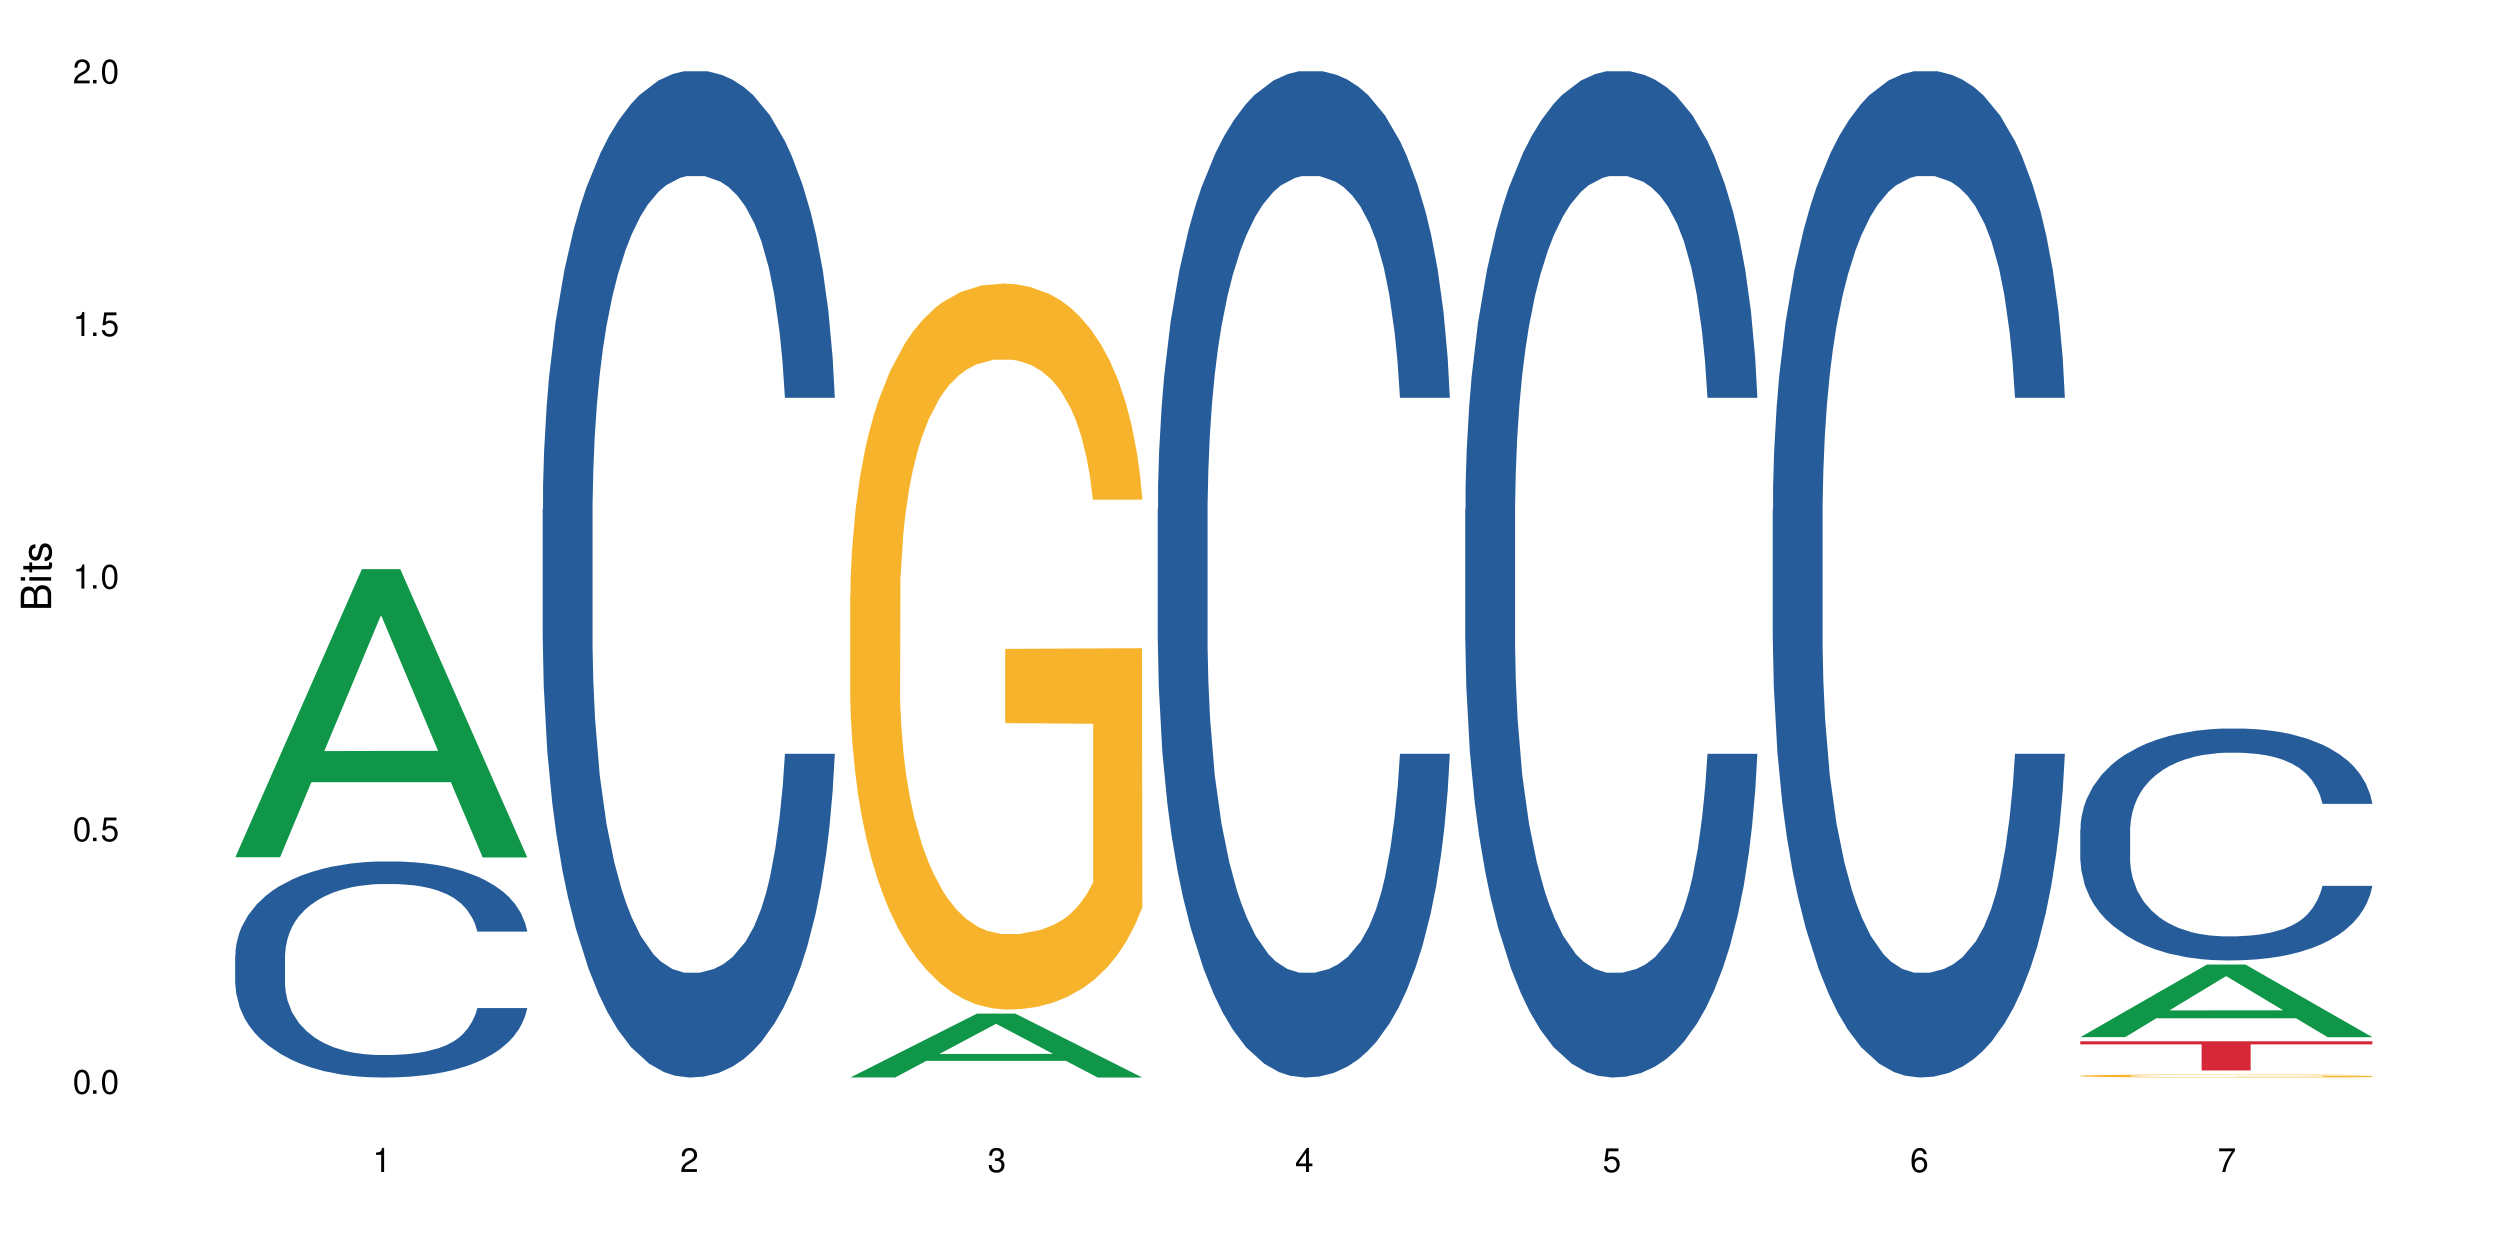 <?xml version="1.0" encoding="UTF-8"?>
<svg xmlns="http://www.w3.org/2000/svg" xmlns:xlink="http://www.w3.org/1999/xlink" width="720" height="360" viewBox="0 0 720 360">
<defs>
<g>
<g id="glyph-0-0">
</g>
<g id="glyph-0-1">
<path d="M 2.641 -6.938 C 2 -6.938 1.422 -6.656 1.078 -6.172 C 0.641 -5.562 0.406 -4.641 0.406 -3.359 C 0.406 -1.016 1.188 0.219 2.641 0.219 C 4.078 0.219 4.859 -1.016 4.859 -3.297 C 4.859 -4.641 4.656 -5.547 4.203 -6.172 C 3.844 -6.656 3.281 -6.938 2.641 -6.938 Z M 2.641 -6.188 C 3.547 -6.188 4 -5.25 4 -3.375 C 4 -1.406 3.562 -0.484 2.625 -0.484 C 1.734 -0.484 1.281 -1.438 1.281 -3.344 C 1.281 -5.25 1.734 -6.188 2.641 -6.188 Z M 2.641 -6.188 "/>
</g>
<g id="glyph-0-2">
<path d="M 1.828 -1 L 0.828 -1 L 0.828 0 L 1.828 0 Z M 1.828 -1 "/>
</g>
<g id="glyph-0-3">
<path d="M 4.562 -6.797 L 1.062 -6.797 L 0.547 -3.094 L 1.328 -3.094 C 1.719 -3.562 2.047 -3.734 2.578 -3.734 C 3.484 -3.734 4.062 -3.109 4.062 -2.094 C 4.062 -1.125 3.484 -0.531 2.578 -0.531 C 1.828 -0.531 1.375 -0.906 1.188 -1.672 L 0.328 -1.672 C 0.453 -1.109 0.547 -0.844 0.75 -0.594 C 1.125 -0.078 1.828 0.219 2.594 0.219 C 3.969 0.219 4.922 -0.781 4.922 -2.219 C 4.922 -3.562 4.031 -4.484 2.719 -4.484 C 2.25 -4.484 1.859 -4.359 1.469 -4.062 L 1.734 -5.969 L 4.562 -5.969 Z M 4.562 -6.797 "/>
</g>
<g id="glyph-0-4">
<path d="M 2.484 -4.938 L 2.484 0 L 3.328 0 L 3.328 -6.938 L 2.766 -6.938 C 2.469 -5.875 2.281 -5.734 0.984 -5.562 L 0.984 -4.938 Z M 2.484 -4.938 "/>
</g>
<g id="glyph-0-5">
<path d="M 4.859 -0.828 L 1.281 -0.828 C 1.359 -1.406 1.672 -1.781 2.5 -2.281 L 3.469 -2.828 C 4.406 -3.344 4.906 -4.062 4.906 -4.906 C 4.906 -5.484 4.672 -6.031 4.266 -6.406 C 3.859 -6.766 3.375 -6.938 2.719 -6.938 C 1.859 -6.938 1.219 -6.625 0.844 -6.031 C 0.609 -5.672 0.5 -5.234 0.484 -4.531 L 1.328 -4.531 C 1.359 -5.016 1.406 -5.281 1.531 -5.516 C 1.75 -5.938 2.188 -6.203 2.703 -6.203 C 3.469 -6.203 4.031 -5.641 4.031 -4.891 C 4.031 -4.344 3.719 -3.859 3.125 -3.516 L 2.234 -3 C 0.812 -2.172 0.406 -1.531 0.328 -0.016 L 4.859 -0.016 Z M 4.859 -0.828 "/>
</g>
<g id="glyph-0-6">
<path d="M 2.125 -3.188 L 2.578 -3.188 C 3.5 -3.188 3.984 -2.766 3.984 -1.922 C 3.984 -1.062 3.469 -0.531 2.594 -0.531 C 1.656 -0.531 1.203 -1 1.156 -2.016 L 0.312 -2.016 C 0.344 -1.453 0.438 -1.094 0.609 -0.781 C 0.953 -0.109 1.625 0.219 2.547 0.219 C 3.953 0.219 4.859 -0.625 4.859 -1.938 C 4.859 -2.828 4.516 -3.297 3.703 -3.594 C 4.344 -3.844 4.656 -4.328 4.656 -5.031 C 4.656 -6.219 3.875 -6.938 2.578 -6.938 C 1.203 -6.938 0.484 -6.172 0.453 -4.703 L 1.297 -4.703 C 1.312 -5.125 1.344 -5.359 1.453 -5.578 C 1.641 -5.969 2.062 -6.203 2.594 -6.203 C 3.344 -6.203 3.797 -5.75 3.797 -5 C 3.797 -4.516 3.609 -4.219 3.25 -4.047 C 3.016 -3.953 2.703 -3.922 2.125 -3.906 Z M 2.125 -3.188 "/>
</g>
<g id="glyph-0-7">
<path d="M 3.141 -1.672 L 3.141 0 L 3.984 0 L 3.984 -1.672 L 4.984 -1.672 L 4.984 -2.438 L 3.984 -2.438 L 3.984 -6.938 L 3.359 -6.938 L 0.266 -2.578 L 0.266 -1.672 Z M 3.141 -2.438 L 1 -2.438 L 3.141 -5.5 Z M 3.141 -2.438 "/>
</g>
<g id="glyph-0-8">
<path d="M 4.781 -5.125 C 4.609 -6.266 3.891 -6.938 2.844 -6.938 C 2.094 -6.938 1.422 -6.578 1.031 -5.953 C 0.594 -5.266 0.406 -4.422 0.406 -3.172 C 0.406 -2 0.578 -1.25 0.984 -0.641 C 1.359 -0.078 1.953 0.219 2.703 0.219 C 3.984 0.219 4.922 -0.75 4.922 -2.094 C 4.922 -3.375 4.062 -4.281 2.844 -4.281 C 2.172 -4.281 1.641 -4.031 1.281 -3.516 C 1.281 -5.234 1.828 -6.188 2.797 -6.188 C 3.391 -6.188 3.797 -5.797 3.938 -5.125 Z M 2.734 -3.531 C 3.547 -3.531 4.062 -2.953 4.062 -2.031 C 4.062 -1.156 3.484 -0.531 2.703 -0.531 C 1.922 -0.531 1.328 -1.188 1.328 -2.078 C 1.328 -2.938 1.906 -3.531 2.734 -3.531 Z M 2.734 -3.531 "/>
</g>
<g id="glyph-0-9">
<path d="M 4.984 -6.797 L 0.438 -6.797 L 0.438 -5.969 L 4.109 -5.969 C 2.5 -3.656 1.828 -2.234 1.328 0 L 2.219 0 C 2.594 -2.172 3.453 -4.047 4.984 -6.094 Z M 4.984 -6.797 "/>
</g>
<g id="glyph-1-0">
</g>
<g id="glyph-1-1">
<path d="M 0 -0.953 L 0 -4.891 C 0 -5.719 -0.234 -6.344 -0.734 -6.797 C -1.188 -7.234 -1.812 -7.469 -2.5 -7.469 C -3.547 -7.469 -4.188 -7 -4.625 -5.875 C -4.984 -6.688 -5.625 -7.094 -6.531 -7.094 C -7.172 -7.094 -7.734 -6.859 -8.141 -6.391 C -8.562 -5.922 -8.75 -5.344 -8.75 -4.5 L -8.75 -0.953 Z M -4.984 -2.062 L -7.766 -2.062 L -7.766 -4.219 C -7.766 -4.844 -7.688 -5.203 -7.453 -5.5 C -7.219 -5.812 -6.859 -5.969 -6.375 -5.969 C -5.891 -5.969 -5.531 -5.812 -5.297 -5.5 C -5.062 -5.203 -4.984 -4.844 -4.984 -4.219 Z M -0.984 -2.062 L -4 -2.062 L -4 -4.781 C -4 -5.766 -3.438 -6.359 -2.484 -6.359 C -1.547 -6.359 -0.984 -5.766 -0.984 -4.781 Z M -0.984 -2.062 "/>
</g>
<g id="glyph-1-2">
<path d="M -6.281 -1.797 L -6.281 -0.797 L 0 -0.797 L 0 -1.797 Z M -8.75 -1.797 L -8.75 -0.797 L -7.484 -0.797 L -7.484 -1.797 Z M -8.75 -1.797 "/>
</g>
<g id="glyph-1-3">
<path d="M -6.281 -3.047 L -6.281 -2.016 L -8.016 -2.016 L -8.016 -1.016 L -6.281 -1.016 L -6.281 -0.172 L -5.469 -0.172 L -5.469 -1.016 L -0.719 -1.016 C -0.078 -1.016 0.281 -1.453 0.281 -2.234 C 0.281 -2.5 0.25 -2.719 0.188 -3.047 L -0.641 -3.047 C -0.609 -2.906 -0.594 -2.766 -0.594 -2.562 C -0.594 -2.141 -0.719 -2.016 -1.156 -2.016 L -5.469 -2.016 L -5.469 -3.047 Z M -6.281 -3.047 "/>
</g>
<g id="glyph-1-4">
<path d="M -4.531 -5.25 C -5.766 -5.25 -6.469 -4.422 -6.469 -2.969 C -6.469 -1.516 -5.719 -0.562 -4.547 -0.562 C -3.562 -0.562 -3.094 -1.062 -2.734 -2.562 L -2.516 -3.484 C -2.344 -4.188 -2.094 -4.469 -1.641 -4.469 C -1.047 -4.469 -0.641 -3.875 -0.641 -3 C -0.641 -2.453 -0.797 -2 -1.062 -1.75 C -1.25 -1.594 -1.422 -1.531 -1.875 -1.469 L -1.875 -0.406 C -0.422 -0.453 0.281 -1.266 0.281 -2.922 C 0.281 -4.5 -0.5 -5.516 -1.719 -5.516 C -2.656 -5.516 -3.172 -4.984 -3.469 -3.734 L -3.703 -2.766 C -3.891 -1.953 -4.156 -1.609 -4.594 -1.609 C -5.188 -1.609 -5.547 -2.125 -5.547 -2.938 C -5.547 -3.75 -5.203 -4.172 -4.531 -4.203 Z M -4.531 -5.25 "/>
</g>
</g>
</defs>
<rect x="-72" y="-36" width="864" height="432" fill="rgb(100%, 100%, 100%)" fill-opacity="1"/>
<path fill-rule="nonzero" fill="rgb(6.275%, 58.824%, 28.235%)" fill-opacity="1" d="M 67.73 246.879 L 67.82 246.801 L 104.227 163.914 L 115.281 163.914 L 151.867 246.957 L 139.012 246.957 L 129.844 225.277 L 89.664 225.277 L 80.676 246.879 L 67.73 246.879 L 93.527 216.312 L 126.156 216.234 L 109.887 177.48 L 109.707 177.402 L 109.527 177.637 L 93.438 216.234 L 93.527 216.312 Z M 67.73 246.879 "/>
<path fill-rule="nonzero" fill="rgb(14.51%, 36.078%, 60%)" fill-opacity="1" d="M 67.73 275.188 L 67.832 275.133 L 67.832 273.766 L 68.141 271.605 L 68.859 268.875 L 69.578 267 L 71.426 263.645 L 73.988 260.402 L 76.656 257.902 L 78.605 256.422 L 80.352 255.285 L 84.352 253.18 L 86.918 252.102 L 89.688 251.133 L 93.074 250.168 L 95.535 249.598 L 101.078 248.688 L 105.18 248.289 L 108.363 248.121 L 115.238 248.121 L 119.34 248.348 L 122.316 248.633 L 125.598 249.086 L 128.371 249.598 L 133.191 250.848 L 137.5 252.441 L 139.449 253.352 L 142.527 255.113 L 144.891 256.82 L 146.531 258.301 L 148.379 260.402 L 150.02 262.961 L 151.25 265.863 L 151.867 268.309 L 137.5 268.309 L 136.785 266.031 L 135.961 264.27 L 134.422 261.938 L 132.883 260.289 L 130.73 258.641 L 128.781 257.559 L 126.113 256.48 L 123.754 255.797 L 121.289 255.285 L 118.93 254.945 L 114.414 254.602 L 109.184 254.602 L 107.234 254.715 L 103.23 255.172 L 101.078 255.57 L 98 256.367 L 95.844 257.105 L 93.281 258.242 L 91.535 259.211 L 89.379 260.688 L 87.84 261.996 L 86.098 263.871 L 85.07 265.293 L 84.148 266.887 L 83.328 268.762 L 82.711 270.754 L 82.301 272.855 L 82.094 274.906 L 82.094 283.719 L 82.301 285.766 L 82.812 288.156 L 84.148 291.625 L 86.098 294.637 L 88.355 297.027 L 90.508 298.73 L 91.742 299.527 L 93.383 300.438 L 95.945 301.574 L 99.641 302.711 L 101.797 303.168 L 105.078 303.621 L 108.465 303.848 L 112.98 303.848 L 116.98 303.621 L 119.648 303.336 L 122.418 302.883 L 126.215 301.918 L 128.574 301.008 L 130.629 299.926 L 132.168 298.844 L 133.191 297.934 L 134.73 296.172 L 135.961 294.238 L 136.887 292.25 L 137.5 290.316 L 151.867 290.316 L 151.25 292.59 L 150.328 294.809 L 149.402 296.457 L 147.969 298.445 L 146.324 300.211 L 143.965 302.199 L 142.016 303.508 L 139.449 304.93 L 137.09 306.012 L 134.527 306.977 L 130.73 308.113 L 128.266 308.684 L 125.598 309.195 L 122.418 309.648 L 118.418 310.047 L 114.109 310.277 L 110.105 310.332 L 105.797 310.219 L 102.617 309.992 L 98.41 309.48 L 93.176 308.457 L 89.379 307.375 L 86.406 306.293 L 83.84 305.156 L 80.969 303.621 L 77.273 301.121 L 75.016 299.188 L 73.477 297.594 L 71.734 295.375 L 70.5 293.387 L 69.066 290.203 L 68.039 286.164 L 67.73 283.035 Z M 67.73 275.188 "/>
<path fill-rule="nonzero" fill="rgb(14.51%, 36.078%, 60%)" fill-opacity="1" d="M 156.293 146.621 L 156.398 146.355 L 156.398 140 L 156.703 129.934 L 157.422 117.215 L 158.141 108.477 L 159.988 92.844 L 162.555 77.746 L 165.223 66.09 L 167.172 59.203 L 168.914 53.902 L 172.918 44.102 L 175.48 39.07 L 178.25 34.566 L 181.637 30.062 L 184.102 27.414 L 189.641 23.176 L 193.746 21.32 L 196.926 20.527 L 203.801 20.527 L 207.902 21.586 L 210.879 22.91 L 214.164 25.031 L 216.934 27.414 L 221.754 33.242 L 226.066 40.66 L 228.016 44.898 L 231.094 53.109 L 233.453 61.055 L 235.094 67.945 L 236.941 77.746 L 238.582 89.668 L 239.812 103.176 L 240.43 114.566 L 226.066 114.566 L 225.348 103.973 L 224.527 95.758 L 222.988 84.898 L 221.449 77.215 L 219.293 69.535 L 217.344 64.5 L 214.676 59.469 L 212.316 56.289 L 209.855 53.902 L 207.492 52.316 L 202.98 50.727 L 197.746 50.727 L 195.797 51.254 L 191.797 53.375 L 189.641 55.23 L 186.562 58.938 L 184.406 62.383 L 181.844 67.68 L 180.098 72.184 L 177.945 79.07 L 176.406 85.164 L 174.66 93.906 L 173.633 100.527 L 172.711 107.945 L 171.891 116.688 L 171.273 125.957 L 170.863 135.762 L 170.66 145.297 L 170.66 186.355 L 170.863 195.895 L 171.379 207.02 L 172.711 223.18 L 174.66 237.219 L 176.918 248.344 L 179.074 256.293 L 180.305 260 L 181.945 264.238 L 184.512 269.535 L 188.203 274.836 L 190.359 276.953 L 193.641 279.074 L 197.027 280.133 L 201.543 280.133 L 205.543 279.074 L 208.211 277.75 L 210.98 275.629 L 214.777 271.125 L 217.137 266.887 L 219.191 261.855 L 220.73 256.82 L 221.754 252.582 L 223.293 244.371 L 224.527 235.363 L 225.449 226.094 L 226.066 217.086 L 240.43 217.086 L 239.812 227.684 L 238.891 238.012 L 237.969 245.695 L 236.531 254.969 L 234.891 263.18 L 232.527 272.449 L 230.578 278.543 L 228.016 285.168 L 225.656 290.199 L 223.09 294.703 L 219.293 300 L 216.832 302.648 L 214.164 305.035 L 210.98 307.152 L 206.98 309.008 L 202.672 310.066 L 198.668 310.332 L 194.359 309.801 L 191.18 308.742 L 186.973 306.359 L 181.738 301.59 L 177.945 296.559 L 174.969 291.523 L 172.402 286.227 L 169.531 279.074 L 165.836 267.418 L 163.578 258.41 L 162.039 250.992 L 160.297 240.664 L 159.066 231.391 L 157.629 216.555 L 156.602 197.746 L 156.293 183.18 Z M 156.293 146.621 "/>
<path fill-rule="nonzero" fill="rgb(6.275%, 58.824%, 28.235%)" fill-opacity="1" d="M 244.859 310.316 L 244.949 310.297 L 281.352 291.922 L 292.41 291.922 L 328.992 310.332 L 316.141 310.332 L 306.969 305.527 L 266.789 305.527 L 257.801 310.316 L 244.859 310.316 L 270.656 303.539 L 303.285 303.52 L 287.016 294.93 L 286.836 294.91 L 286.656 294.965 L 270.566 303.52 L 270.656 303.539 Z M 244.859 310.316 "/>
<path fill-rule="nonzero" fill="rgb(96.863%, 70.196%, 16.863%)" fill-opacity="1" d="M 244.859 171.211 L 244.961 171.023 L 244.961 167.203 L 245.371 158.609 L 246.398 146.77 L 247.73 137.031 L 249.168 129.391 L 250.09 125.383 L 251.629 119.652 L 252.965 115.449 L 256.348 106.859 L 260.66 98.836 L 263.02 95.398 L 265.688 92.152 L 269.484 88.523 L 271.227 87.188 L 276.562 84.133 L 282.617 82.223 L 289.285 81.648 L 292.363 81.84 L 296.57 82.605 L 302.316 84.707 L 305.598 86.617 L 308.164 88.523 L 310.832 91.008 L 314.117 94.828 L 317.195 99.41 L 319.656 103.992 L 322.117 109.723 L 324.172 115.832 L 325.914 122.516 L 327.453 130.539 L 328.379 137.223 L 328.992 143.906 L 314.73 143.906 L 313.91 137.223 L 312.988 132.066 L 311.449 125.762 L 309.91 121.18 L 308.371 117.551 L 305.496 112.586 L 303.035 109.531 L 299.957 106.859 L 296.98 105.141 L 293.594 103.992 L 291.543 103.609 L 286.105 103.609 L 281.18 104.949 L 278.309 106.477 L 276.254 108.004 L 273.383 110.867 L 271.637 113.16 L 270.613 114.688 L 267.535 120.605 L 265.48 125.953 L 264.352 129.582 L 262.918 135.312 L 261.891 140.469 L 260.762 148.105 L 260.145 153.836 L 259.324 166.82 L 259.223 201.195 L 259.531 208.449 L 260.145 216.281 L 260.965 223.156 L 262.199 230.41 L 263.43 235.949 L 265.582 243.398 L 267.43 248.363 L 268.867 251.609 L 271.637 256.766 L 272.766 258.484 L 275.434 261.922 L 278.203 264.594 L 281.59 266.887 L 284.156 268.031 L 288.258 268.988 L 293.492 268.988 L 299.648 267.84 L 303.547 266.312 L 306.215 264.785 L 307.961 263.449 L 310.113 261.348 L 311.652 259.438 L 313.09 257.336 L 314.832 254.09 L 314.832 208.449 L 289.492 208.258 L 289.492 186.871 L 328.891 186.68 L 328.992 261.348 L 326.84 266.504 L 324.172 271.469 L 321.605 275.289 L 318.938 278.535 L 315.141 282.164 L 312.062 284.453 L 307.344 287.129 L 303.035 288.848 L 298.52 289.992 L 294.52 290.566 L 289.797 290.758 L 285.59 290.375 L 281.078 289.23 L 277.484 287.699 L 274.203 285.793 L 270.918 283.309 L 266.816 279.297 L 264.148 276.051 L 261.379 272.043 L 258.605 267.27 L 256.145 262.113 L 254.504 258.102 L 252.859 253.52 L 251.117 247.789 L 249.477 241.297 L 248.242 235.375 L 247.113 228.691 L 246.293 222.391 L 245.473 213.797 L 245.062 206.922 L 244.859 201.004 Z M 244.859 171.211 "/>
<path fill-rule="nonzero" fill="rgb(14.51%, 36.078%, 60%)" fill-opacity="1" d="M 333.422 146.621 L 333.523 146.355 L 333.523 140 L 333.832 129.934 L 334.551 117.215 L 335.27 108.477 L 337.113 92.844 L 339.68 77.746 L 342.348 66.09 L 344.297 59.203 L 346.043 53.902 L 350.043 44.102 L 352.609 39.07 L 355.379 34.566 L 358.766 30.062 L 361.227 27.414 L 366.766 23.176 L 370.871 21.32 L 374.051 20.527 L 380.926 20.527 L 385.031 21.586 L 388.008 22.91 L 391.289 25.031 L 394.059 27.414 L 398.883 33.242 L 403.191 40.66 L 405.141 44.898 L 408.219 53.109 L 410.578 61.055 L 412.223 67.945 L 414.066 77.746 L 415.711 89.668 L 416.941 103.176 L 417.555 114.566 L 403.191 114.566 L 402.473 103.973 L 401.652 95.758 L 400.113 84.898 L 398.574 77.215 L 396.422 69.535 L 394.469 64.5 L 391.805 59.469 L 389.441 56.289 L 386.98 53.902 L 384.621 52.316 L 380.105 50.727 L 374.875 50.727 L 372.922 51.254 L 368.922 53.375 L 366.766 55.23 L 363.688 58.938 L 361.535 62.383 L 358.969 67.68 L 357.227 72.184 L 355.07 79.07 L 353.531 85.164 L 351.789 93.906 L 350.762 100.527 L 349.836 107.945 L 349.016 116.688 L 348.402 125.957 L 347.992 135.762 L 347.785 145.297 L 347.785 186.355 L 347.992 195.895 L 348.504 207.02 L 349.836 223.18 L 351.789 237.219 L 354.043 248.344 L 356.199 256.293 L 357.43 260 L 359.07 264.238 L 361.637 269.535 L 365.332 274.836 L 367.484 276.953 L 370.77 279.074 L 374.156 280.133 L 378.668 280.133 L 382.672 279.074 L 385.34 277.75 L 388.109 275.629 L 391.906 271.125 L 394.266 266.887 L 396.316 261.855 L 397.855 256.82 L 398.883 252.582 L 400.422 244.371 L 401.652 235.363 L 402.578 226.094 L 403.191 217.086 L 417.555 217.086 L 416.941 227.684 L 416.016 238.012 L 415.094 245.695 L 413.656 254.969 L 412.016 263.18 L 409.656 272.449 L 407.707 278.543 L 405.141 285.168 L 402.781 290.199 L 400.215 294.703 L 396.422 300 L 393.957 302.648 L 391.289 305.035 L 388.109 307.152 L 384.109 309.008 L 379.797 310.066 L 375.797 310.332 L 371.488 309.801 L 368.305 308.742 L 364.102 306.359 L 358.867 301.59 L 355.07 296.559 L 352.094 291.523 L 349.531 286.227 L 346.656 279.074 L 342.965 267.418 L 340.707 258.41 L 339.168 250.992 L 337.422 240.664 L 336.191 231.391 L 334.754 216.555 L 333.73 197.746 L 333.422 183.18 Z M 333.422 146.621 "/>
<path fill-rule="nonzero" fill="rgb(14.51%, 36.078%, 60%)" fill-opacity="1" d="M 421.984 146.621 L 422.086 146.355 L 422.086 140 L 422.395 129.934 L 423.113 117.215 L 423.832 108.477 L 425.68 92.844 L 428.242 77.746 L 430.91 66.09 L 432.859 59.203 L 434.605 53.902 L 438.605 44.102 L 441.172 39.07 L 443.941 34.566 L 447.328 30.062 L 449.789 27.414 L 455.332 23.176 L 459.434 21.32 L 462.617 20.527 L 469.488 20.527 L 473.594 21.586 L 476.57 22.91 L 479.852 25.031 L 482.625 27.414 L 487.445 33.242 L 491.754 40.66 L 493.703 44.898 L 496.781 53.109 L 499.145 61.055 L 500.785 67.945 L 502.633 77.746 L 504.273 89.668 L 505.504 103.176 L 506.121 114.566 L 491.754 114.566 L 491.035 103.973 L 490.215 95.758 L 488.676 84.898 L 487.137 77.215 L 484.984 69.535 L 483.035 64.5 L 480.367 59.469 L 478.008 56.289 L 475.543 53.902 L 473.184 52.316 L 468.668 50.727 L 463.438 50.727 L 461.488 51.254 L 457.484 53.375 L 455.332 55.23 L 452.254 58.938 L 450.098 62.383 L 447.531 67.68 L 445.789 72.184 L 443.633 79.07 L 442.094 85.164 L 440.352 93.906 L 439.324 100.527 L 438.402 107.945 L 437.582 116.688 L 436.965 125.957 L 436.555 135.762 L 436.348 145.297 L 436.348 186.355 L 436.555 195.895 L 437.066 207.02 L 438.402 223.18 L 440.352 237.219 L 442.609 248.344 L 444.762 256.293 L 445.992 260 L 447.637 264.238 L 450.199 269.535 L 453.895 274.836 L 456.051 276.953 L 459.332 279.074 L 462.719 280.133 L 467.234 280.133 L 471.234 279.074 L 473.902 277.75 L 476.672 275.629 L 480.469 271.125 L 482.828 266.887 L 484.879 261.855 L 486.418 256.82 L 487.445 252.582 L 488.984 244.371 L 490.215 235.363 L 491.141 226.094 L 491.754 217.086 L 506.121 217.086 L 505.504 227.684 L 504.582 238.012 L 503.656 245.695 L 502.223 254.969 L 500.578 263.18 L 498.219 272.449 L 496.27 278.543 L 493.703 285.168 L 491.344 290.199 L 488.781 294.703 L 484.984 300 L 482.52 302.648 L 479.852 305.035 L 476.672 307.152 L 472.672 309.008 L 468.363 310.066 L 464.359 310.332 L 460.051 309.801 L 456.871 308.742 L 452.664 306.359 L 447.43 301.59 L 443.633 296.559 L 440.66 291.523 L 438.094 286.227 L 435.219 279.074 L 431.527 267.418 L 429.27 258.41 L 427.73 250.992 L 425.984 240.664 L 424.754 231.391 L 423.32 216.555 L 422.293 197.746 L 421.984 183.18 Z M 421.984 146.621 "/>
<path fill-rule="nonzero" fill="rgb(14.51%, 36.078%, 60%)" fill-opacity="1" d="M 510.547 146.621 L 510.652 146.355 L 510.652 140 L 510.957 129.934 L 511.676 117.215 L 512.395 108.477 L 514.242 92.844 L 516.809 77.746 L 519.473 66.09 L 521.426 59.203 L 523.168 53.902 L 527.168 44.102 L 529.734 39.07 L 532.504 34.566 L 535.891 30.062 L 538.355 27.414 L 543.895 23.176 L 548 21.32 L 551.18 20.527 L 558.055 20.527 L 562.156 21.586 L 565.133 22.91 L 568.418 25.031 L 571.188 27.414 L 576.008 33.242 L 580.32 40.66 L 582.27 44.898 L 585.348 53.109 L 587.707 61.055 L 589.348 67.945 L 591.195 77.746 L 592.836 89.668 L 594.066 103.176 L 594.684 114.566 L 580.32 114.566 L 579.602 103.973 L 578.781 95.758 L 577.242 84.898 L 575.703 77.215 L 573.547 69.535 L 571.598 64.5 L 568.93 59.469 L 566.57 56.289 L 564.105 53.902 L 561.746 52.316 L 557.234 50.727 L 552 50.727 L 550.051 51.254 L 546.051 53.375 L 543.895 55.23 L 540.816 58.938 L 538.66 62.383 L 536.098 67.68 L 534.352 72.184 L 532.199 79.07 L 530.66 85.164 L 528.914 93.906 L 527.887 100.527 L 526.965 107.945 L 526.145 116.688 L 525.527 125.957 L 525.117 135.762 L 524.914 145.297 L 524.914 186.355 L 525.117 195.895 L 525.629 207.02 L 526.965 223.18 L 528.914 237.219 L 531.172 248.344 L 533.324 256.293 L 534.559 260 L 536.199 264.238 L 538.766 269.535 L 542.457 274.836 L 544.613 276.953 L 547.895 279.074 L 551.281 280.133 L 555.797 280.133 L 559.797 279.074 L 562.465 277.75 L 565.234 275.629 L 569.031 271.125 L 571.391 266.887 L 573.445 261.855 L 574.984 256.82 L 576.008 252.582 L 577.547 244.371 L 578.781 235.363 L 579.703 226.094 L 580.32 217.086 L 594.684 217.086 L 594.066 227.684 L 593.145 238.012 L 592.223 245.695 L 590.785 254.969 L 589.145 263.18 L 586.781 272.449 L 584.832 278.543 L 582.27 285.168 L 579.91 290.199 L 577.344 294.703 L 573.547 300 L 571.086 302.648 L 568.418 305.035 L 565.234 307.152 L 561.234 309.008 L 556.926 310.066 L 552.922 310.332 L 548.613 309.801 L 545.434 308.742 L 541.227 306.359 L 535.992 301.59 L 532.199 296.559 L 529.223 291.523 L 526.656 286.227 L 523.785 279.074 L 520.09 267.418 L 517.832 258.41 L 516.293 250.992 L 514.551 240.664 L 513.316 231.391 L 511.883 216.555 L 510.855 197.746 L 510.547 183.18 Z M 510.547 146.621 "/>
<path fill-rule="nonzero" fill="rgb(6.275%, 58.824%, 28.235%)" fill-opacity="1" d="M 599.113 298.699 L 599.203 298.68 L 635.605 277.781 L 646.664 277.781 L 683.246 298.719 L 670.395 298.719 L 661.223 293.254 L 621.043 293.254 L 612.055 298.699 L 599.113 298.699 L 624.91 290.992 L 657.539 290.973 L 641.27 281.203 L 641.09 281.184 L 640.91 281.242 L 624.82 290.973 L 624.91 290.992 Z M 599.113 298.699 "/>
<path fill-rule="nonzero" fill="rgb(14.51%, 36.078%, 60%)" fill-opacity="1" d="M 599.113 238.895 L 599.215 238.832 L 599.215 237.367 L 599.523 235.051 L 600.238 232.117 L 600.957 230.105 L 602.805 226.504 L 605.371 223.023 L 608.039 220.34 L 609.988 218.75 L 611.73 217.531 L 615.734 215.273 L 618.297 214.113 L 621.07 213.074 L 624.453 212.035 L 626.918 211.426 L 632.457 210.449 L 636.562 210.023 L 639.742 209.84 L 646.617 209.84 L 650.723 210.082 L 653.695 210.391 L 656.98 210.879 L 659.75 211.426 L 664.574 212.77 L 668.883 214.48 L 670.832 215.457 L 673.91 217.348 L 676.27 219.18 L 677.91 220.766 L 679.758 223.023 L 681.398 225.77 L 682.633 228.883 L 683.246 231.508 L 668.883 231.508 L 668.164 229.066 L 667.344 227.176 L 665.805 224.672 L 664.266 222.902 L 662.109 221.133 L 660.16 219.973 L 657.492 218.812 L 655.133 218.078 L 652.672 217.531 L 650.312 217.164 L 645.797 216.797 L 640.562 216.797 L 638.613 216.922 L 634.613 217.41 L 632.457 217.836 L 629.379 218.691 L 627.227 219.484 L 624.66 220.703 L 622.914 221.742 L 620.762 223.328 L 619.223 224.734 L 617.477 226.746 L 616.453 228.273 L 615.527 229.984 L 614.707 231.996 L 614.09 234.133 L 613.68 236.391 L 613.477 238.59 L 613.477 248.051 L 613.68 250.246 L 614.195 252.812 L 615.527 256.535 L 617.477 259.77 L 619.734 262.332 L 621.891 264.164 L 623.121 265.02 L 624.762 265.996 L 627.328 267.215 L 631.02 268.438 L 633.176 268.926 L 636.461 269.414 L 639.844 269.656 L 644.359 269.656 L 648.359 269.414 L 651.027 269.109 L 653.801 268.621 L 657.594 267.582 L 659.957 266.605 L 662.008 265.445 L 663.547 264.285 L 664.574 263.309 L 666.113 261.418 L 667.344 259.344 L 668.266 257.207 L 668.883 255.129 L 683.246 255.129 L 682.633 257.574 L 681.707 259.953 L 680.785 261.723 L 679.348 263.859 L 677.707 265.75 L 675.348 267.887 L 673.398 269.293 L 670.832 270.816 L 668.473 271.977 L 665.906 273.016 L 662.109 274.234 L 659.648 274.848 L 656.98 275.395 L 653.801 275.883 L 649.797 276.312 L 645.488 276.555 L 641.488 276.617 L 637.176 276.496 L 633.996 276.25 L 629.789 275.699 L 624.559 274.602 L 620.762 273.441 L 617.785 272.281 L 615.219 271.062 L 612.348 269.414 L 608.652 266.727 L 606.395 264.652 L 604.855 262.945 L 603.113 260.562 L 601.883 258.426 L 600.445 255.008 L 599.418 250.676 L 599.113 247.316 Z M 599.113 238.895 "/>
<path fill-rule="nonzero" fill="rgb(96.863%, 70.196%, 16.863%)" fill-opacity="1" d="M 599.113 309.832 L 599.215 309.832 L 599.215 309.816 L 599.625 309.781 L 600.652 309.73 L 601.984 309.691 L 603.422 309.66 L 604.344 309.641 L 605.883 309.617 L 607.219 309.602 L 610.602 309.562 L 614.914 309.531 L 617.273 309.516 L 619.941 309.504 L 623.738 309.488 L 625.48 309.48 L 630.816 309.469 L 636.871 309.461 L 646.617 309.461 L 650.824 309.465 L 656.57 309.473 L 659.852 309.48 L 662.418 309.488 L 665.086 309.5 L 668.367 309.516 L 671.445 309.535 L 673.91 309.551 L 676.371 309.578 L 678.426 309.602 L 680.168 309.629 L 681.707 309.664 L 682.633 309.691 L 683.246 309.719 L 668.984 309.719 L 668.164 309.691 L 667.242 309.668 L 665.703 309.645 L 664.164 309.625 L 662.625 309.609 L 659.75 309.59 L 657.289 309.574 L 654.211 309.562 L 651.234 309.559 L 647.848 309.551 L 640.359 309.551 L 635.434 309.555 L 632.559 309.562 L 630.508 309.57 L 627.637 309.582 L 625.891 309.59 L 624.863 309.598 L 621.785 309.621 L 619.734 309.645 L 618.605 309.66 L 617.168 309.684 L 616.145 309.703 L 615.016 309.738 L 614.398 309.762 L 613.578 309.816 L 613.477 309.957 L 613.785 309.988 L 614.398 310.02 L 615.219 310.051 L 616.453 310.082 L 617.684 310.105 L 619.836 310.133 L 621.684 310.156 L 623.121 310.168 L 625.891 310.191 L 627.02 310.199 L 629.688 310.211 L 632.457 310.223 L 635.844 310.234 L 638.41 310.238 L 642.512 310.242 L 647.746 310.242 L 653.902 310.238 L 657.801 310.23 L 660.469 310.223 L 662.211 310.219 L 664.367 310.211 L 665.906 310.203 L 667.344 310.191 L 669.086 310.18 L 669.086 309.988 L 643.742 309.988 L 643.742 309.898 L 683.145 309.898 L 683.246 310.211 L 681.094 310.23 L 678.426 310.25 L 675.859 310.27 L 673.191 310.281 L 669.395 310.297 L 666.316 310.305 L 661.598 310.316 L 657.289 310.324 L 652.773 310.328 L 648.773 310.332 L 639.844 310.332 L 635.332 310.324 L 631.738 310.32 L 628.457 310.312 L 625.172 310.301 L 621.07 310.285 L 618.402 310.27 L 615.629 310.254 L 612.859 310.234 L 608.758 310.195 L 607.113 310.176 L 605.371 310.152 L 603.73 310.125 L 602.496 310.102 L 601.367 310.074 L 600.547 310.047 L 599.727 310.012 L 599.316 309.98 L 599.113 309.957 Z M 599.113 309.832 "/>
<path fill-rule="nonzero" fill="rgb(83.922%, 15.686%, 22.353%)" fill-opacity="1" d="M 599.113 299.883 L 683.246 299.883 L 683.246 300.785 L 648.184 300.793 L 648.184 308.297 L 634.074 308.297 L 634.074 300.801 L 633.871 300.785 L 599.113 300.785 Z M 599.113 299.883 "/>
<g fill="rgb(0%, 0%, 0%)" fill-opacity="1">
<use xlink:href="#glyph-0-1" x="20.965" y="314.993"/>
<use xlink:href="#glyph-0-2" x="25.965" y="314.993"/>
<use xlink:href="#glyph-0-1" x="28.965" y="314.993"/>
</g>
<g fill="rgb(0%, 0%, 0%)" fill-opacity="1">
<use xlink:href="#glyph-0-1" x="20.965" y="242.251"/>
<use xlink:href="#glyph-0-2" x="25.965" y="242.251"/>
<use xlink:href="#glyph-0-3" x="28.965" y="242.251"/>
</g>
<g fill="rgb(0%, 0%, 0%)" fill-opacity="1">
<use xlink:href="#glyph-0-4" x="20.965" y="169.509"/>
<use xlink:href="#glyph-0-2" x="25.965" y="169.509"/>
<use xlink:href="#glyph-0-1" x="28.965" y="169.509"/>
</g>
<g fill="rgb(0%, 0%, 0%)" fill-opacity="1">
<use xlink:href="#glyph-0-4" x="20.965" y="96.767"/>
<use xlink:href="#glyph-0-2" x="25.965" y="96.767"/>
<use xlink:href="#glyph-0-3" x="28.965" y="96.767"/>
</g>
<g fill="rgb(0%, 0%, 0%)" fill-opacity="1">
<use xlink:href="#glyph-0-5" x="20.965" y="24.024"/>
<use xlink:href="#glyph-0-2" x="25.965" y="24.024"/>
<use xlink:href="#glyph-0-1" x="28.965" y="24.024"/>
</g>
<g fill="rgb(0%, 0%, 0%)" fill-opacity="1">
<use xlink:href="#glyph-0-4" x="107.297" y="337.532"/>
</g>
<g fill="rgb(0%, 0%, 0%)" fill-opacity="1">
<use xlink:href="#glyph-0-5" x="195.863" y="337.532"/>
</g>
<g fill="rgb(0%, 0%, 0%)" fill-opacity="1">
<use xlink:href="#glyph-0-6" x="284.426" y="337.532"/>
</g>
<g fill="rgb(0%, 0%, 0%)" fill-opacity="1">
<use xlink:href="#glyph-0-7" x="372.988" y="337.532"/>
</g>
<g fill="rgb(0%, 0%, 0%)" fill-opacity="1">
<use xlink:href="#glyph-0-3" x="461.551" y="337.532"/>
</g>
<g fill="rgb(0%, 0%, 0%)" fill-opacity="1">
<use xlink:href="#glyph-0-8" x="550.117" y="337.532"/>
</g>
<g fill="rgb(0%, 0%, 0%)" fill-opacity="1">
<use xlink:href="#glyph-0-9" x="638.68" y="337.532"/>
</g>
<g fill="rgb(0%, 0%, 0%)" fill-opacity="1">
<use xlink:href="#glyph-1-1" x="14.725" y="176.012"/>
<use xlink:href="#glyph-1-2" x="14.725" y="168.012"/>
<use xlink:href="#glyph-1-3" x="14.725" y="165.012"/>
<use xlink:href="#glyph-1-4" x="14.725" y="162.012"/>
</g>
</svg>

